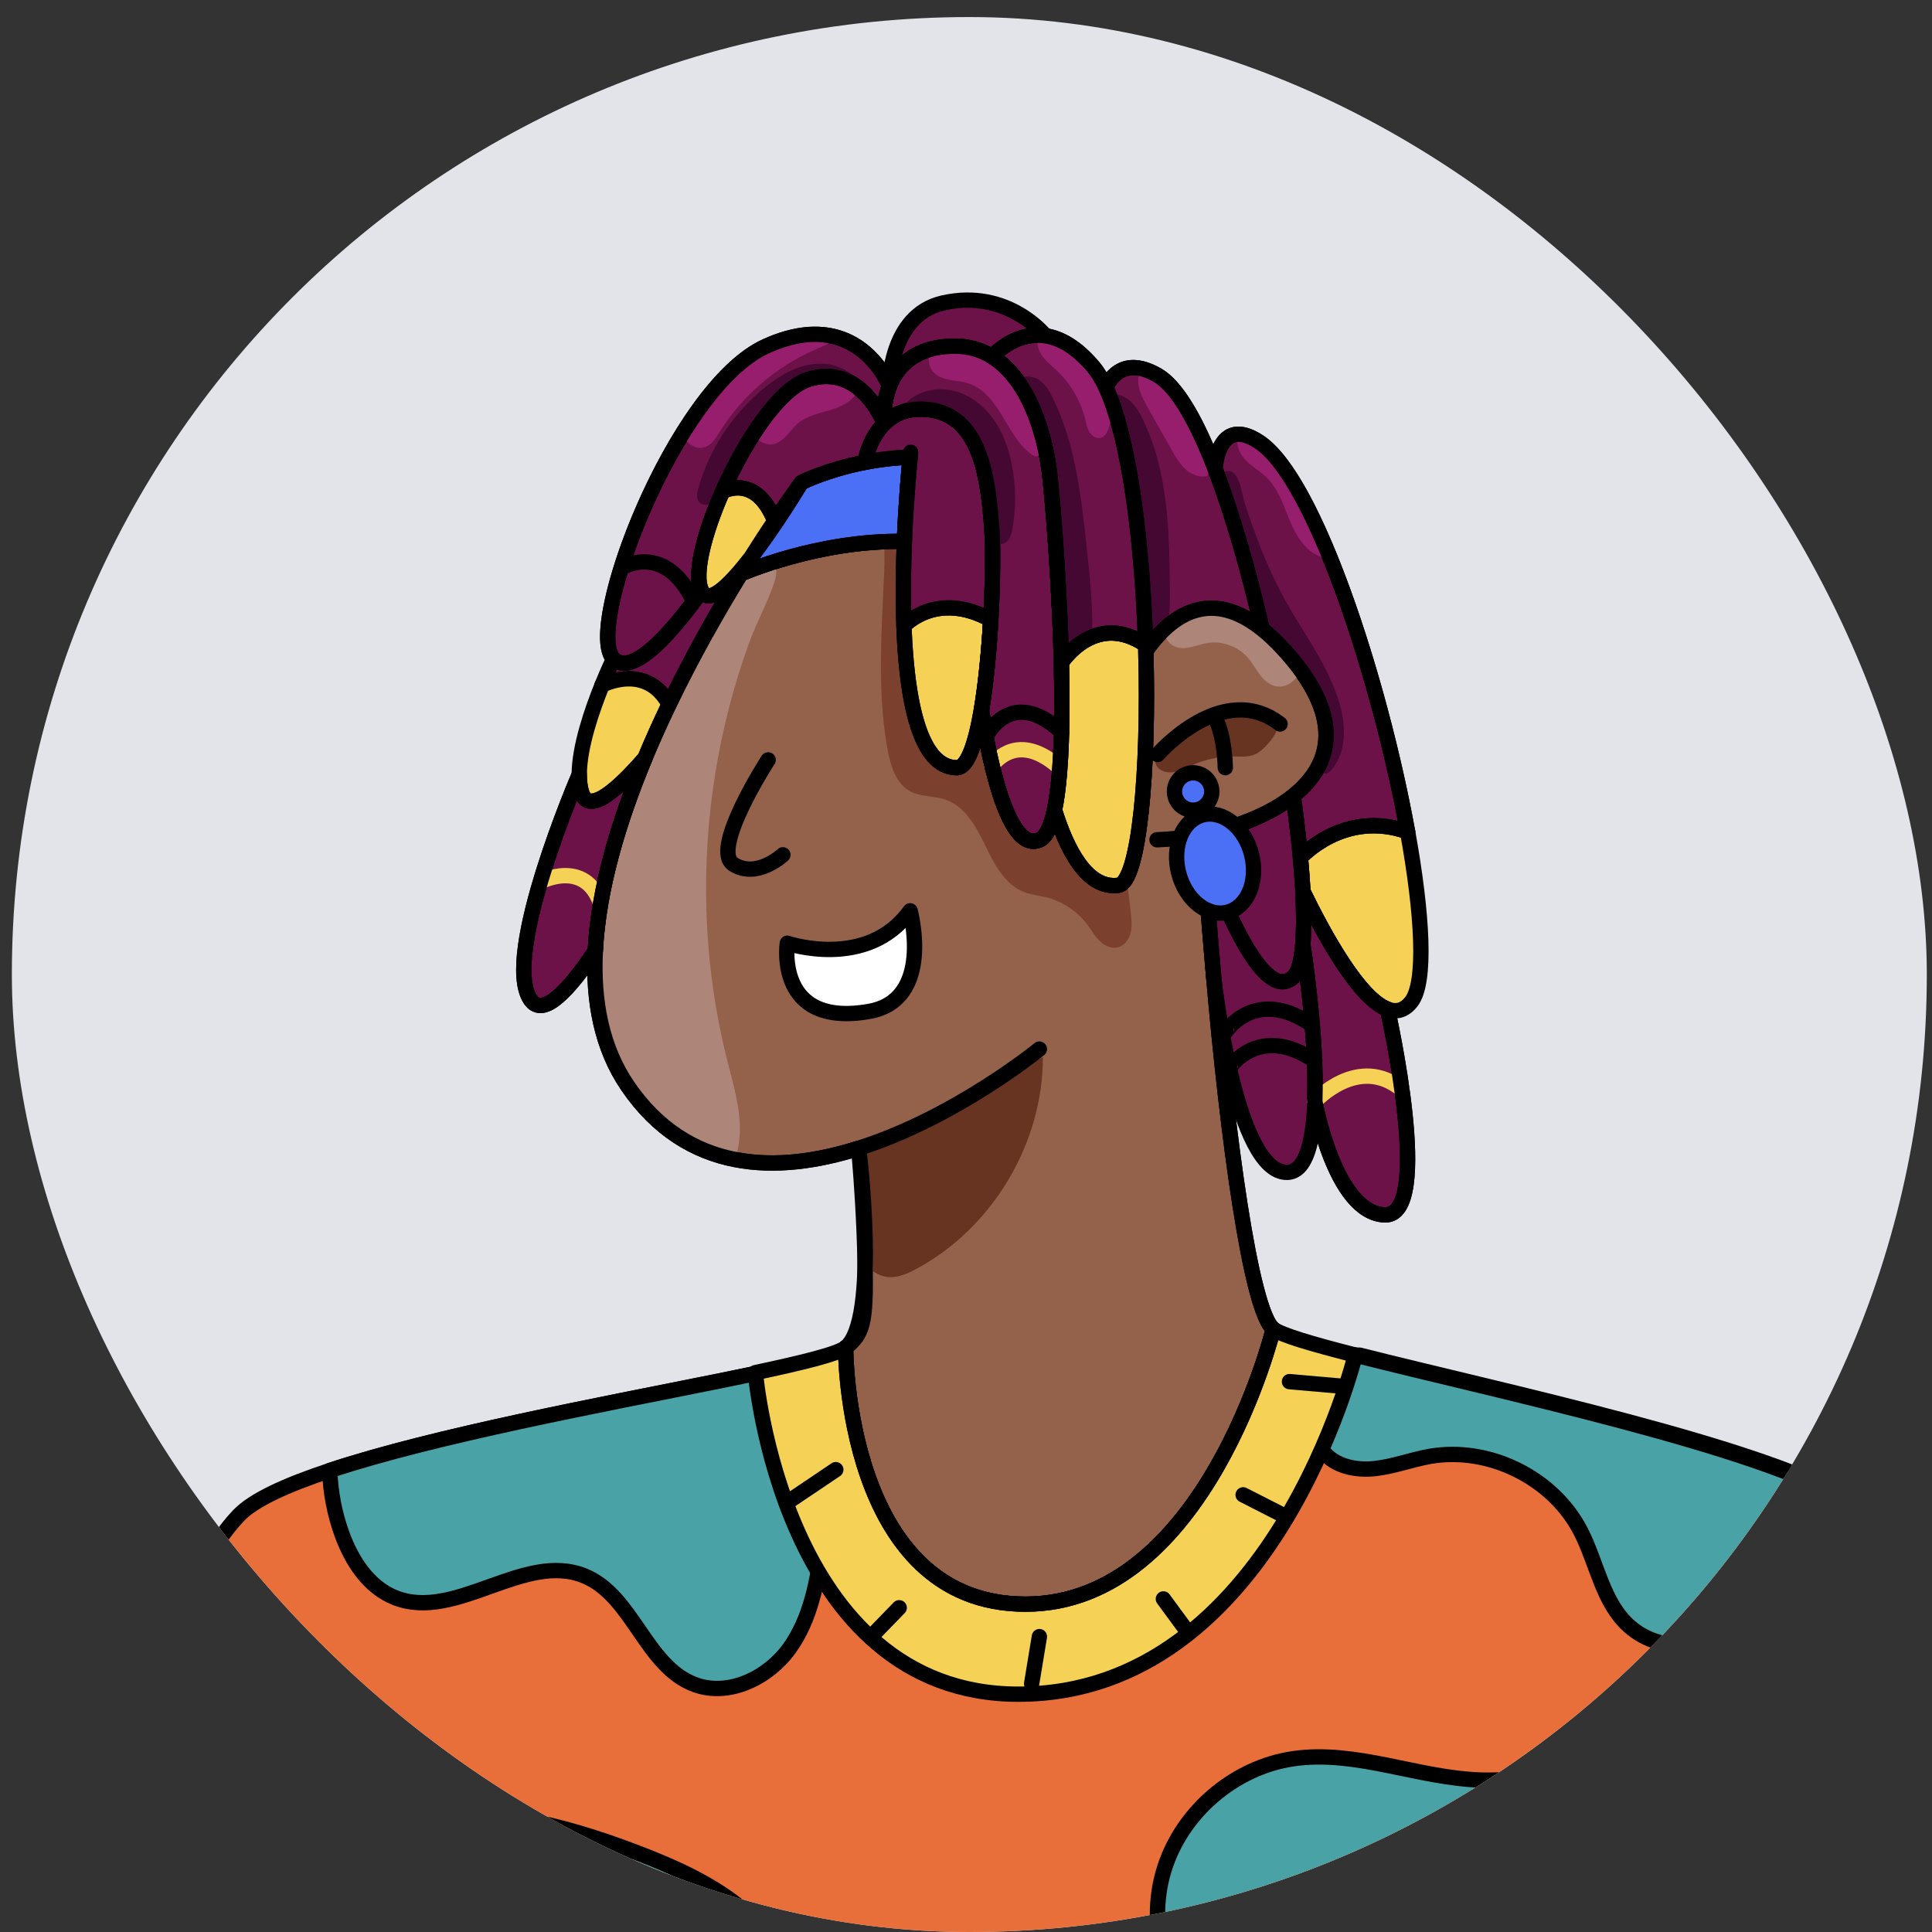 <svg width="80" height="80" viewBox="0 0 80 80" fill="none" xmlns="http://www.w3.org/2000/svg">
<rect x="0" y="0" width="80" height="80" fill="#333333" stroke="none"/>
<g clip-path="url(#clip0_1_10914)">
<rect x="0.491" y="0.706" width="79.294" height="79.294" rx="39.647" fill="#E2E4E9"/>
<path d="M58.286 34.441C55.634 33.506 53.847 35.514 53.847 35.514C53.413 30.785 52 23.794 50.313 19.416C50.313 19.416 50.376 18.012 51.251 17.981C51.486 17.973 51.779 18.063 52.146 18.307C53.097 18.939 54.122 20.749 55.077 23.099C56.417 26.4 57.618 30.768 58.285 34.442L58.286 34.441Z" fill="#6D1249" stroke="black" stroke-width="0.635" stroke-linecap="round" stroke-linejoin="round"/>
<path d="M58.442 41.476C58.155 41.849 57.817 41.924 57.452 41.787C56.294 41.356 54.868 38.8 53.95 36.913C53.927 36.475 53.892 36.007 53.847 35.514C53.847 35.514 55.634 33.505 58.286 34.441C58.905 37.856 59.063 40.671 58.443 41.476H58.442Z" fill="#F5D256" stroke="black" stroke-width="0.635" stroke-linecap="round" stroke-linejoin="round"/>
<path d="M55.078 23.099C54.951 23.113 54.815 23.095 54.697 23.054C54.057 22.834 53.671 22.189 53.41 21.564C53.149 20.94 52.943 20.262 52.463 19.785C52.241 19.565 51.971 19.4 51.733 19.198C51.339 18.865 51.166 18.48 51.252 17.981C51.487 17.973 51.78 18.063 52.147 18.307C53.098 18.939 54.123 20.749 55.078 23.099Z" fill="#961E6C"/>
<path d="M58.286 34.441C55.634 33.506 53.847 35.514 53.847 35.514C53.413 30.785 52 23.794 50.313 19.416C50.313 19.416 50.413 17.156 52.146 18.306C54.434 19.826 57.144 28.149 58.285 34.441L58.286 34.441Z" stroke="black" stroke-width="0.635" stroke-linecap="round" stroke-linejoin="round"/>
<path d="M53.2 24.823C53.986 26.245 55.01 27.565 55.467 29.125C55.739 30.05 55.764 31.147 55.135 31.876C55.053 31.971 54.933 32.066 54.813 32.027C54.643 31.972 54.655 31.732 54.676 31.554C54.747 30.983 54.552 30.408 54.27 29.906C53.988 29.404 53.621 28.958 53.301 28.479C52.23 26.871 51.739 24.958 51.266 23.085C51.086 22.371 50.906 21.657 50.767 20.934C50.707 20.618 50.323 19.547 50.841 19.503C51.332 19.462 51.435 20.51 51.543 20.841C51.753 21.487 51.978 22.128 52.231 22.757C52.513 23.464 52.831 24.156 53.2 24.822V24.823Z" fill="#450832"/>
<path d="M81.273 81.017H6.054C6.054 81.017 5.281 67.604 9.879 62.755C10.488 62.112 11.854 61.488 13.653 60.893C14.194 60.712 14.774 60.536 15.385 60.362C20.313 58.958 27.218 57.735 31.46 56.839L34.056 56.763L35.783 56.712L55.452 56.137L56.298 56.113C62.042 57.575 73.236 59.929 76.739 62.19C77.031 62.38 77.272 62.569 77.45 62.756C82.048 67.605 81.275 81.018 81.275 81.018L81.273 81.017Z" fill="#E86F3A" stroke="black" stroke-width="0.635" stroke-linecap="round" stroke-linejoin="round"/>
<path d="M53.948 39.105C53.893 39.77 53.774 40.231 53.582 40.429C52.378 41.667 50.675 37.549 49.837 35.218C49.755 34.985 49.679 34.771 49.615 34.582C49.436 34.06 49.333 33.726 49.333 33.726L48.549 30.646L47.566 26.788L47.555 26.743L47.42 26.216C47.274 22.485 46.812 18.671 45.981 16.505C45.977 16.491 45.972 16.479 45.967 16.466C45.952 16.428 45.937 16.392 45.922 16.355C45.879 16.247 45.833 16.142 45.787 16.043C45.949 15.694 46.366 15.062 47.245 15.258C47.449 15.303 47.677 15.393 47.933 15.54C48.689 15.976 49.454 17.273 50.173 19.061C50.219 19.177 50.266 19.296 50.312 19.416C51.03 21.279 51.698 23.618 52.263 26.052C52.802 28.375 53.245 30.785 53.547 32.959C53.75 34.417 53.888 35.768 53.949 36.912C53.994 37.773 53.995 38.518 53.947 39.105L53.948 39.105Z" fill="#6D1249" stroke="black" stroke-width="0.635" stroke-linecap="round" stroke-linejoin="round"/>
<path d="M50.173 19.062C50.123 19.28 50.063 19.496 49.995 19.71C49.678 19.79 49.338 19.654 49.095 19.436C48.852 19.218 48.687 18.929 48.526 18.645C48.2 18.069 47.874 17.491 47.547 16.915C47.396 16.646 47.241 16.372 47.169 16.07C47.104 15.8 47.114 15.5 47.245 15.258C47.449 15.303 47.677 15.393 47.933 15.54C48.689 15.977 49.454 17.273 50.173 19.061L50.173 19.062Z" fill="#961E6C"/>
<path d="M53.948 39.105C53.893 39.77 53.774 40.231 53.582 40.429C52.378 41.667 50.675 37.549 49.837 35.218C49.755 34.985 49.679 34.771 49.615 34.582C49.436 34.06 49.333 33.726 49.333 33.726L48.549 30.646L47.566 26.788L47.42 26.216C47.263 22.204 46.74 18.095 45.788 16.044C45.986 15.614 46.575 14.755 47.934 15.541C48.739 16.007 49.554 17.446 50.313 19.417C51.031 21.28 51.699 23.618 52.264 26.053C52.803 28.375 53.246 30.786 53.547 32.96C53.751 34.417 53.888 35.769 53.949 36.913C53.995 37.774 53.996 38.519 53.948 39.105Z" stroke="black" stroke-width="0.635" stroke-linecap="round" stroke-linejoin="round"/>
<path d="M48.176 26.413C48.076 26.641 47.845 26.886 47.618 26.784C47.594 26.773 47.573 26.76 47.554 26.743L47.42 26.216C47.273 22.485 46.811 18.671 45.98 16.505L45.705 16.529L45.609 16.537C45.695 16.446 45.803 16.386 45.922 16.355C46.153 16.297 46.42 16.347 46.628 16.475C46.94 16.67 47.139 17.002 47.303 17.332C48.375 19.491 48.42 21.997 48.442 24.408C48.448 25.088 48.45 25.791 48.175 26.412L48.176 26.413Z" fill="#450832"/>
<path d="M53.547 32.96C52.518 33.782 51.041 34.318 49.614 34.582C49.679 34.771 49.754 34.986 49.837 35.218C49.908 36.191 50.056 38.139 50.259 40.492C50.259 40.492 50.259 40.493 50.26 40.497C50.816 46.955 51.786 54.291 52.725 55.029C52.725 55.029 49.944 66.426 42.462 66.426C34.981 66.426 35.013 55.803 35.013 55.803C35.724 55.243 35.863 54.826 35.822 52.373C35.792 50.565 35.664 48.826 35.597 48.018C35.573 47.719 35.556 47.547 35.556 47.547C33.875 48.079 32.095 48.341 30.427 48.012C28.772 47.685 27.227 46.778 25.996 44.978C24.914 43.397 24.546 41.46 24.65 39.368C24.776 36.812 25.608 34.028 26.708 31.387C27.898 28.522 29.404 25.827 30.664 23.777C30.67 23.768 31.194 23.536 32.049 23.265C33.322 22.862 35.327 22.377 37.447 22.421C37.291 26.285 37.45 31.793 39.622 31.789C40.063 31.788 40.396 30.786 40.633 29.396C40.821 28.294 40.949 26.947 41.025 25.663C40.953 26.947 40.828 28.296 40.642 29.399C40.642 29.399 41.458 35.518 43.059 34.771C43.326 34.646 43.524 34.202 43.663 33.538C44.161 35.148 44.997 36.827 46.304 36.658C47.161 36.547 47.583 31.929 47.443 26.954C47.483 26.898 47.524 26.842 47.564 26.788C47.75 26.54 47.951 26.305 48.167 26.097C49.194 25.106 50.559 24.692 52.262 26.052C52.529 26.265 52.805 26.522 53.088 26.827C53.394 27.156 53.656 27.474 53.878 27.781C55.558 30.094 54.991 31.808 53.546 32.959L53.547 32.96Z" fill="#94624B" stroke="black" stroke-width="0.635" stroke-linecap="round" stroke-linejoin="round"/>
<path d="M43.184 43.766C43.191 47.355 41.085 50.87 37.917 52.556C37.546 52.753 37.135 52.932 36.72 52.873C36.372 52.824 36.081 52.62 35.823 52.372C35.793 50.564 35.665 48.825 35.598 48.017C35.883 47.747 36.196 47.502 36.506 47.26L43.184 43.766Z" fill="#663421"/>
<path d="M32.075 24.073C31.794 24.94 31.326 25.768 31.014 26.631C29.735 30.159 29.137 33.93 29.25 37.681C29.313 39.788 29.601 41.89 30.119 43.935C30.362 44.897 30.658 45.865 30.636 46.858C30.627 47.245 30.559 47.642 30.428 48.011C28.773 47.684 27.228 46.777 25.997 44.977C24.915 43.396 24.547 41.459 24.651 39.367C24.777 36.812 25.609 34.027 26.709 31.386C27.899 28.521 29.405 25.826 30.665 23.776C30.67 23.768 31.195 23.535 32.05 23.264C32.161 23.481 32.176 23.759 32.075 24.073Z" fill="#AD8679"/>
<path d="M36.555 24.866C36.465 26.946 36.377 29.047 36.763 31.093C36.886 31.745 37.112 32.46 37.697 32.772C38.135 33.005 38.67 32.95 39.141 33.109C39.96 33.387 40.421 34.234 40.798 35.013C41.174 35.792 41.617 36.644 42.427 36.947C42.707 37.052 43.01 37.081 43.3 37.151C43.986 37.318 44.609 37.73 45.03 38.296C45.197 38.519 45.334 38.767 45.533 38.962C45.733 39.158 46.017 39.295 46.288 39.228C46.552 39.163 46.74 38.915 46.811 38.653C46.883 38.391 46.857 38.112 46.829 37.841C46.472 34.472 45.656 31.171 44.788 27.896C44.281 25.98 43.7 23.973 42.284 22.586C41.431 21.751 40.256 21.189 39.067 21.283C38.353 21.34 37.094 21.706 36.713 22.387C36.574 22.634 36.63 22.946 36.625 23.216C36.616 23.766 36.579 24.317 36.555 24.866Z" fill="#7C412E"/>
<path d="M34.041 64.01C33.85 65.499 33.565 67.037 32.688 68.257C31.81 69.476 30.18 70.276 28.771 69.755C26.729 68.999 26.207 66.069 24.19 65.251C21.7 64.241 18.879 67.136 16.376 66.162C15.266 65.731 14.557 64.628 14.154 63.509C13.851 62.67 13.685 61.783 13.652 60.892C14.194 60.712 14.774 60.535 15.384 60.361C20.312 58.957 27.218 57.735 31.459 56.838L34.055 56.763C34.478 59.148 34.35 61.604 34.041 64.01H34.041Z" fill="#49A2A6" stroke="black" stroke-width="0.635" stroke-linecap="round" stroke-linejoin="round"/>
<path d="M76.556 62.188C75.92 64.24 74.62 66.077 72.8 67.216C71.181 68.23 68.889 68.609 67.463 67.338C66.351 66.348 66.133 64.72 65.448 63.397C64.304 61.187 61.644 59.873 59.193 60.308C58.424 60.445 57.683 60.734 56.906 60.813C56.127 60.893 55.257 60.712 54.781 60.092C54.198 59.331 54.42 58.24 54.758 57.343C54.902 56.961 55.074 56.554 55.271 56.136L56.118 56.111C61.861 57.573 73.055 59.928 76.557 62.188H76.556Z" fill="#49A2A6" stroke="black" stroke-width="0.635" stroke-linecap="round" stroke-linejoin="round"/>
<path d="M72.141 81.017H48.159C47.853 79.866 47.844 78.636 48.18 77.492C48.887 75.079 51.086 73.174 53.575 72.821C56.163 72.453 58.721 73.632 61.335 73.708C62.899 73.753 64.466 73.4 66.02 73.571C68.42 73.834 70.633 75.438 71.609 77.644C72.074 78.698 72.247 79.87 72.14 81.016L72.141 81.017Z" fill="#49A2A6" stroke="black" stroke-width="0.635" stroke-linecap="round" stroke-linejoin="round"/>
<path d="M32.436 81.017H9.805C10.271 78.15 13.839 75.886 16.372 75.342C19.731 74.62 23.23 75.505 26.438 76.74C27.875 77.294 29.301 77.929 30.517 78.875C31.276 79.466 31.951 80.19 32.436 81.017Z" fill="#49A2A6" stroke="black" stroke-width="0.635" stroke-linecap="round" stroke-linejoin="round"/>
<path d="M49.416 31.665C49.933 31.437 50.498 31.32 51.063 31.324C51.351 31.326 51.651 31.358 51.92 31.255C52.151 31.166 52.335 30.987 52.499 30.802C52.656 30.625 52.806 30.433 52.879 30.209C52.952 29.984 52.936 29.718 52.787 29.534C52.659 29.378 52.452 29.302 52.251 29.29C52.05 29.279 51.849 29.321 51.652 29.364C50.953 29.517 50.249 29.67 49.585 29.939C48.976 30.184 48.026 30.625 47.849 31.336C47.775 31.629 47.924 31.858 48.209 31.947C48.632 32.08 49.043 31.829 49.416 31.665Z" fill="#663421"/>
<path d="M53.88 27.782C53.663 28.161 53.304 28.477 52.884 28.425C52.597 28.388 52.358 28.183 52.181 27.954C52.004 27.724 51.87 27.463 51.681 27.243C51.264 26.757 50.581 26.516 49.951 26.633C49.518 26.713 49.07 26.946 48.663 26.779C48.389 26.666 48.222 26.394 48.168 26.097C49.195 25.106 50.56 24.692 52.263 26.052C52.53 26.265 52.806 26.522 53.089 26.827C53.395 27.156 53.657 27.474 53.879 27.781L53.88 27.782Z" fill="#AD8679"/>
<path d="M37.688 18.93C37.639 19.424 37.515 20.772 37.448 22.42C33.904 22.346 30.679 23.753 30.665 23.776C30.813 23.535 30.957 23.303 31.097 23.081C31.099 23.08 31.099 23.078 31.1 23.077C32.249 21.255 33.111 20.082 33.186 19.981C33.188 19.978 33.19 19.976 33.19 19.975H33.191V19.973C33.191 19.973 34.232 19.451 35.808 19.144C36.373 19.034 37.008 18.951 37.687 18.93L37.688 18.93Z" fill="#4C70F5" stroke="black" stroke-width="0.635" stroke-linecap="round" stroke-linejoin="round"/>
<path d="M31.097 23.081C30.957 23.303 30.813 23.535 30.665 23.776C29.736 25.287 28.674 27.147 27.704 29.168C26.755 27.41 24.93 28.371 24.93 28.371C25.192 27.723 25.407 27.282 25.407 27.282C26.223 28.081 27.952 26 29.052 24.462C29.072 24.501 29.095 24.535 29.12 24.566C29.457 24.971 30.279 24.14 31.096 23.08L31.097 23.081Z" fill="#6D1249" stroke="black" stroke-width="0.635" stroke-linecap="round" stroke-linejoin="round"/>
<path d="M26.709 31.385C25.611 34.026 24.778 36.811 24.651 39.366C23.576 40.982 22.49 42.164 21.967 41.393C20.738 39.581 23.986 32.073 23.986 32.073C23.986 32.359 24.018 32.621 24.095 32.846C24.404 33.756 25.637 32.625 26.709 31.386V31.385Z" fill="#6D1249" stroke="black" stroke-width="0.635" stroke-linecap="round" stroke-linejoin="round"/>
<path d="M35.557 47.546C39.581 46.272 43.038 43.44 43.038 43.44" stroke="black" stroke-width="0.635" stroke-linecap="round" stroke-linejoin="round"/>
<path d="M49.615 34.582C49.026 34.692 48.447 34.755 47.91 34.773" stroke="black" stroke-width="0.635" stroke-linecap="round" stroke-linejoin="round"/>
<path d="M45.848 30.383C45.848 30.383 46.381 28.461 47.444 26.955" stroke="black" stroke-width="0.635" stroke-linecap="round" stroke-linejoin="round"/>
<path d="M47.934 31.244C47.934 31.244 50.614 28.137 53.006 29.979" stroke="black" stroke-width="0.635" stroke-linecap="round" stroke-linejoin="round"/>
<path d="M50.737 31.788C50.737 31.788 50.725 30.503 50.313 29.719" stroke="black" stroke-width="0.635" stroke-linecap="round" stroke-linejoin="round"/>
<path d="M56.116 56.111C56.116 56.111 52.725 70.153 42.169 70.153C32.403 70.153 31.279 56.837 31.279 56.837C33.273 56.415 34.678 56.066 35.014 55.801C35.014 55.801 34.982 66.424 42.463 66.424C49.945 66.424 52.725 55.027 52.725 55.027C53.047 55.279 54.313 55.65 56.117 56.11L56.116 56.111Z" fill="#F5D256" stroke="black" stroke-width="0.635" stroke-linecap="round" stroke-linejoin="round"/>
<path d="M41.026 25.663C40.95 26.947 40.821 28.294 40.634 29.396C40.397 30.785 40.064 31.788 39.623 31.789C38.061 31.792 37.54 28.947 37.429 25.912C37.429 25.912 38.777 24.422 41.026 25.664V25.663Z" fill="#F5D256" stroke="black" stroke-width="0.635" stroke-linecap="round" stroke-linejoin="round"/>
<path d="M41.107 23.143C41.106 23.755 41.087 24.466 41.05 25.212C41.048 25.261 41.045 25.311 41.043 25.361C41.043 25.365 41.042 25.369 41.042 25.374C41.042 25.385 41.041 25.396 41.041 25.406C41.037 25.491 41.032 25.576 41.026 25.662C38.777 24.421 37.43 25.91 37.43 25.91C37.386 24.722 37.405 23.506 37.449 22.419C37.516 20.772 37.639 19.424 37.689 18.929C37.009 18.95 36.375 19.032 35.809 19.142C35.809 19.142 35.957 18.189 36.619 17.534C36.705 17.448 36.801 17.367 36.906 17.295C36.926 17.279 36.948 17.266 36.969 17.252C36.971 17.251 36.971 17.25 36.973 17.25C36.999 17.232 37.026 17.217 37.053 17.202C37.072 17.193 37.09 17.182 37.107 17.173C37.125 17.164 37.142 17.154 37.16 17.146C37.478 16.988 37.87 16.903 38.347 16.939C39.706 17.046 40.364 18.018 40.707 19.285H40.708C40.913 20.041 41.007 20.901 41.069 21.745C41.095 22.095 41.109 22.577 41.107 23.143Z" fill="#6D1249" stroke="black" stroke-width="0.635" stroke-linecap="round" stroke-linejoin="round"/>
<path d="M37.709 18.726C37.709 18.726 37.702 18.798 37.688 18.93" stroke="black" stroke-width="0.635" stroke-linecap="round" stroke-linejoin="round"/>
<path d="M43.663 33.538C43.524 34.202 43.327 34.646 43.06 34.771C41.46 35.518 40.643 29.399 40.643 29.399C40.829 28.296 40.954 26.947 41.026 25.663C41.03 25.577 41.035 25.492 41.04 25.407C41.041 25.397 41.041 25.386 41.041 25.375C41.041 25.371 41.042 25.367 41.042 25.362C41.045 25.312 41.047 25.262 41.049 25.212C41.084 24.468 41.101 23.758 41.101 23.146C41.102 22.832 41.098 22.544 41.088 22.289C41.082 22.085 41.072 21.904 41.06 21.749C40.995 20.904 40.9 20.044 40.694 19.29H40.694C40.346 18.023 39.688 17.052 38.327 16.948C37.991 16.922 37.698 16.957 37.443 17.036C37.343 17.066 37.249 17.104 37.16 17.147C37.142 17.155 37.123 17.165 37.106 17.174C37.088 17.183 37.07 17.193 37.053 17.203C37.025 17.218 36.998 17.233 36.972 17.251C36.971 17.251 36.97 17.252 36.968 17.253C36.947 17.267 36.925 17.28 36.905 17.296C36.8 17.367 36.704 17.446 36.617 17.531C36.611 17.537 36.606 17.541 36.601 17.547C36.601 17.542 36.598 17.519 36.596 17.482C36.586 17.278 36.576 16.636 36.831 15.984C37.078 15.353 37.57 14.717 38.544 14.457C38.829 14.381 39.157 14.337 39.531 14.336C40.125 14.333 40.64 14.494 41.084 14.77C42.149 15.432 42.806 16.757 43.167 18.082V18.084C43.316 18.63 43.414 19.177 43.47 19.678C43.677 21.526 44.364 30.241 43.664 33.538L43.663 33.538Z" fill="#6D1249" stroke="black" stroke-width="0.635" stroke-linecap="round" stroke-linejoin="round"/>
<path d="M31.1 23.077C32.109 21.767 33.111 20.107 33.186 19.981" stroke="black" stroke-width="0.635" stroke-linecap="round" stroke-linejoin="round"/>
<path d="M36.596 17.482C36.606 17.507 36.614 17.523 36.617 17.531" stroke="black" stroke-width="0.635" stroke-linecap="round" stroke-linejoin="round"/>
<path d="M37.448 22.42C37.515 20.772 37.639 19.424 37.688 18.93C37.008 18.95 36.374 19.033 35.809 19.143" stroke="black" stroke-width="0.635" stroke-linecap="round" stroke-linejoin="round"/>
<path d="M46.306 36.658C44.999 36.827 44.162 35.148 43.664 33.538C43.957 32.156 44.007 29.822 43.95 27.44C43.95 27.44 45.332 25.27 47.438 26.699C47.44 26.784 47.443 26.869 47.445 26.955C47.585 31.929 47.163 36.548 46.306 36.659V36.658Z" fill="#F5D256" stroke="black" stroke-width="0.635" stroke-linecap="round" stroke-linejoin="round"/>
<path d="M47.437 26.699C46.557 26.101 45.802 26.133 45.224 26.373C44.417 26.705 43.949 27.44 43.949 27.44C43.871 24.141 43.59 20.751 43.47 19.678C43.329 18.418 42.919 16.862 42.113 15.756C42.108 15.748 42.103 15.74 42.096 15.733C42.052 15.672 42.006 15.614 41.959 15.556C41.704 15.243 41.413 14.974 41.083 14.77C41.083 14.77 41.856 13.861 42.998 13.881C43.091 13.882 43.187 13.889 43.285 13.905C43.882 13.995 44.562 14.351 45.275 15.197C45.459 15.415 45.629 15.701 45.788 16.044C45.896 16.276 45.998 16.533 46.094 16.814C46.854 19.021 47.281 22.657 47.42 26.216C47.427 26.378 47.433 26.539 47.438 26.699H47.437Z" fill="#6D1249" stroke="black" stroke-width="0.635" stroke-linecap="round" stroke-linejoin="round"/>
<path d="M36.618 17.534C35.956 18.189 35.809 19.143 35.809 19.143C34.233 19.451 33.191 19.973 33.191 19.973C33.191 19.973 33.191 19.973 33.191 19.974C33.191 19.975 33.189 19.977 33.187 19.98C33.135 20.05 32.712 20.626 32.079 21.571C31.292 19.592 29.957 20.333 29.918 20.355C30.28 19.537 30.718 18.709 31.187 17.982C31.921 16.842 32.734 15.948 33.453 15.716C34.365 15.421 35.064 15.678 35.57 16.085C36.182 16.577 36.512 17.284 36.595 17.483C36.597 17.52 36.6 17.543 36.6 17.548C36.605 17.543 36.609 17.538 36.616 17.532C36.617 17.533 36.617 17.534 36.617 17.535L36.618 17.534Z" fill="#6D1249" stroke="black" stroke-width="0.635" stroke-linecap="round" stroke-linejoin="round"/>
<path d="M36.831 15.984C36.576 16.636 36.586 17.278 36.596 17.482C36.443 17.119 35.472 15.061 33.454 15.716C31.3 16.413 28.31 23.032 29.053 24.463C27.953 26.001 26.225 28.081 25.408 27.283C24.561 26.457 26.018 21.599 28.226 18.015C29.277 16.307 30.499 14.889 31.723 14.336C32.925 13.792 33.875 13.753 34.615 13.957C36.19 14.389 36.806 15.916 36.832 15.983L36.831 15.984Z" fill="#6D1249" stroke="black" stroke-width="0.635" stroke-linecap="round" stroke-linejoin="round"/>
<path d="M43.285 13.904C41.987 13.707 41.083 14.769 41.083 14.769C40.639 14.493 40.124 14.332 39.53 14.335C37.88 14.342 37.15 15.169 36.83 15.982C36.83 15.932 36.84 13.051 39.041 12.547C41.735 11.931 43.285 13.903 43.285 13.903V13.904Z" fill="#6D1249" stroke="black" stroke-width="0.635" stroke-linecap="round" stroke-linejoin="round"/>
<path d="M36.831 15.983L36.832 15.985" stroke="black" stroke-width="0.635" stroke-linecap="round" stroke-linejoin="round"/>
<path d="M54.444 45.607C54.387 47.234 54.091 48.531 53.297 48.545C51.184 48.579 50.288 40.742 50.261 40.497C50.26 40.493 50.26 40.492 50.26 40.492C50.057 38.139 49.909 36.191 49.837 35.218C50.675 37.549 52.378 41.667 53.582 40.429C53.774 40.232 53.893 39.77 53.948 39.105C53.948 39.105 54.541 42.836 54.444 45.607Z" fill="#6D1249" stroke="black" stroke-width="0.635" stroke-linecap="round" stroke-linejoin="round"/>
<path d="M57.336 50.306C55.269 50.228 54.444 45.606 54.444 45.606C54.541 42.835 53.948 39.105 53.948 39.105C53.996 38.518 53.995 37.773 53.949 36.912C54.868 38.8 56.294 41.356 57.451 41.787C57.476 41.896 59.389 50.382 57.335 50.306H57.336Z" fill="#6D1249" stroke="black" stroke-width="0.635" stroke-linecap="round" stroke-linejoin="round"/>
<path d="M31.807 31.465C31.807 31.465 29.396 35.182 30.373 35.792C31.349 36.403 32.418 35.396 32.418 35.396" stroke="black" stroke-width="0.635" stroke-linecap="round" stroke-linejoin="round"/>
<path d="M32.6 39.057C32.6 39.057 35.91 40.186 37.687 37.715C37.687 37.715 38.691 41.407 35.987 41.881C32.081 42.565 32.6 39.057 32.6 39.057Z" fill="white" stroke="black" stroke-width="0.635" stroke-linecap="round" stroke-linejoin="round"/>
<path d="M32.556 62.238C33.241 61.777 33.925 61.316 34.609 60.855" stroke="black" stroke-width="0.635" stroke-linecap="round" stroke-linejoin="round"/>
<path d="M36.048 67.795C36.443 67.388 36.839 66.98 37.234 66.573" stroke="black" stroke-width="0.635" stroke-linecap="round" stroke-linejoin="round"/>
<path d="M42.717 69.722L43.039 67.769" stroke="black" stroke-width="0.635" stroke-linecap="round" stroke-linejoin="round"/>
<path d="M49.099 67.468C48.79 67.048 48.481 66.628 48.173 66.208" stroke="black" stroke-width="0.635" stroke-linecap="round" stroke-linejoin="round"/>
<path d="M52.996 62.673C52.489 62.415 51.983 62.157 51.476 61.898" stroke="black" stroke-width="0.635" stroke-linecap="round" stroke-linejoin="round"/>
<path d="M55.472 57.392C54.779 57.331 54.087 57.271 53.394 57.21" stroke="black" stroke-width="0.635" stroke-linecap="round" stroke-linejoin="round"/>
<path d="M40.825 30.506C40.825 30.506 41.858 28.351 43.963 30.32" stroke="black" stroke-width="0.635" stroke-linecap="round" stroke-linejoin="round"/>
<path d="M41.075 31.685C41.488 31.181 42.421 30.487 43.886 31.797" stroke="#F5D256" stroke-width="0.635" stroke-linecap="round" stroke-linejoin="round"/>
<path d="M47.566 26.788C47.523 26.757 47.48 26.727 47.438 26.699" stroke="black" stroke-width="0.635" stroke-linecap="round" stroke-linejoin="round"/>
<path d="M27.704 29.168C27.357 29.889 27.021 30.632 26.709 31.385C25.636 32.624 24.404 33.756 24.095 32.846C24.018 32.621 23.985 32.359 23.986 32.072C23.986 30.925 24.517 29.39 24.93 28.371C24.93 28.371 26.755 27.408 27.704 29.167V29.168Z" fill="#F5D256" stroke="black" stroke-width="0.635" stroke-linecap="round" stroke-linejoin="round"/>
<path d="M32.079 21.571C32.079 21.571 32.079 21.572 32.078 21.572C31.79 22.001 31.46 22.507 31.101 23.076C31.1 23.078 31.099 23.079 31.098 23.081C30.28 24.141 29.458 24.972 29.122 24.567C29.096 24.536 29.073 24.501 29.053 24.463C28.716 23.815 29.147 22.101 29.917 20.355H29.918C29.957 20.333 31.292 19.592 32.079 21.571Z" fill="#F5D256" stroke="black" stroke-width="0.635" stroke-linecap="round" stroke-linejoin="round"/>
<path d="M32.079 21.571L32.078 21.572C32.078 21.572 32.078 21.571 32.079 21.571Z" fill="#F5D256" stroke="black" stroke-width="0.635" stroke-linecap="round" stroke-linejoin="round"/>
<path d="M25.733 23.517C25.733 23.517 27.515 22.396 28.728 24.907" stroke="black" stroke-width="0.635" stroke-linecap="round" stroke-linejoin="round"/>
<path d="M22.377 36.511C22.377 36.511 24.222 35.54 24.871 37.413" stroke="#F5D256" stroke-width="0.635" stroke-linecap="round" stroke-linejoin="round"/>
<path d="M50.903 44.234C50.902 44.228 52.111 42.345 54.444 43.931L50.903 44.234Z" fill="#6D1249"/>
<path d="M50.903 44.234C50.902 44.228 52.111 42.345 54.444 43.931" stroke="black" stroke-width="0.635" stroke-linecap="round" stroke-linejoin="round"/>
<path d="M50.759 42.725C50.757 42.719 51.967 40.836 54.3 42.422L50.759 42.725Z" fill="#6D1249"/>
<path d="M50.759 42.725C50.757 42.719 51.967 40.836 54.3 42.422" stroke="black" stroke-width="0.635" stroke-linecap="round" stroke-linejoin="round"/>
<path d="M42.208 15.433L42.096 15.733C42.052 15.672 42.006 15.614 41.959 15.557C42.036 15.507 42.119 15.465 42.207 15.434L42.208 15.433Z" fill="#450832"/>
<path d="M45.224 26.373C44.417 26.705 43.949 27.44 43.949 27.44C43.871 24.141 43.59 20.751 43.47 19.678C43.329 18.418 42.919 16.862 42.113 15.756C42.335 15.536 42.729 15.546 42.999 15.715C43.288 15.896 43.466 16.209 43.613 16.515C44.535 18.421 44.774 20.574 44.999 22.68C45.131 23.907 45.262 25.143 45.223 26.373H45.224Z" fill="#450832"/>
<path d="M53.547 32.96C52.518 33.782 51.041 34.318 49.614 34.582C49.679 34.771 49.754 34.986 49.837 35.218C49.908 36.191 50.056 38.139 50.259 40.492C50.259 40.492 50.259 40.493 50.26 40.497C50.816 46.955 51.786 54.291 52.725 55.029C52.725 55.029 49.944 66.426 42.462 66.426C34.981 66.426 35.013 55.803 35.013 55.803C36.444 54.678 35.556 47.546 35.556 47.546C32.209 48.608 28.469 48.591 25.997 44.977C24.915 43.396 24.547 41.459 24.651 39.368C24.777 36.812 25.609 34.027 26.709 31.386C27.899 28.522 29.405 25.826 30.665 23.776C30.679 23.753 33.903 22.347 37.448 22.421C37.292 26.285 37.451 31.793 39.624 31.789C40.065 31.788 40.397 30.786 40.635 29.396C40.823 28.294 40.951 26.947 41.026 25.663C40.955 26.947 40.829 28.296 40.644 29.399C40.644 29.399 41.46 35.518 43.06 34.771C43.327 34.646 43.525 34.202 43.664 33.538C44.162 35.148 44.999 36.827 46.306 36.658C47.163 36.547 47.585 31.929 47.445 26.954C47.485 26.898 47.525 26.842 47.566 26.788C48.636 25.36 50.203 24.405 52.265 26.052C52.532 26.265 52.807 26.522 53.091 26.827C55.695 29.63 55.185 31.655 53.548 32.959L53.547 32.96Z" stroke="black" stroke-width="0.635" stroke-linecap="round" stroke-linejoin="round"/>
<path d="M43.943 13.197L43.824 13.2C43.864 13.197 43.903 13.196 43.943 13.197Z" fill="#961E6C"/>
<path d="M46.094 16.814C46.06 17.071 46.012 17.326 45.953 17.579C45.898 17.816 45.787 18.094 45.547 18.135C45.373 18.164 45.203 18.045 45.111 17.895C45.019 17.745 44.987 17.567 44.946 17.395C44.758 16.613 44.337 15.888 43.752 15.336C43.474 15.075 43.147 14.834 43.016 14.475C42.946 14.286 42.942 14.074 42.999 13.88C43.092 13.881 43.188 13.888 43.286 13.904C43.883 13.994 44.562 14.35 45.276 15.197C45.459 15.414 45.63 15.7 45.789 16.043C45.897 16.275 45.999 16.533 46.095 16.813L46.094 16.814Z" fill="#961E6C"/>
<path d="M43.663 33.538C43.524 34.202 43.327 34.646 43.06 34.771C41.46 35.518 40.643 29.399 40.643 29.399C40.829 28.296 40.954 26.947 41.026 25.663C41.03 25.577 41.035 25.492 41.04 25.407C41.041 25.397 41.041 25.386 41.041 25.375C41.041 25.371 41.042 25.367 41.042 25.362C41.045 25.312 41.047 25.262 41.049 25.213C41.084 24.468 41.101 23.758 41.101 23.146C41.103 22.58 41.087 22.098 41.06 21.749C40.995 20.904 40.9 20.044 40.694 19.29H40.694C40.346 18.023 39.688 17.052 38.327 16.948C37.859 16.912 37.474 16.995 37.16 17.146C37.142 17.154 37.123 17.164 37.106 17.173C37.088 17.182 37.07 17.193 37.053 17.202C37.025 17.217 36.998 17.232 36.972 17.25C36.971 17.251 36.97 17.251 36.968 17.252C36.947 17.266 36.925 17.279 36.905 17.295C36.8 17.366 36.704 17.445 36.617 17.53C36.611 17.536 36.606 17.541 36.601 17.546C36.601 17.541 36.598 17.518 36.596 17.481C36.586 17.277 36.576 16.635 36.831 15.983C37.15 15.169 37.88 14.341 39.531 14.335C40.125 14.332 40.64 14.494 41.084 14.769C42.589 15.703 43.278 17.965 43.47 19.678C43.676 21.526 44.363 30.241 43.663 33.538V33.538Z" stroke="black" stroke-width="0.635" stroke-linecap="round" stroke-linejoin="round"/>
<path d="M26.709 31.385C25.611 34.026 24.778 36.811 24.651 39.366C23.576 40.982 22.49 42.164 21.967 41.393C20.738 39.581 23.986 32.073 23.986 32.073C23.986 32.359 24.018 32.621 24.095 32.846C24.404 33.756 25.637 32.625 26.709 31.386V31.385Z" stroke="black" stroke-width="0.635" stroke-linecap="round" stroke-linejoin="round"/>
<path d="M54.444 45.607C54.444 45.607 56.242 43.626 58.05 45.115" stroke="#F5D256" stroke-width="0.635" stroke-linecap="round" stroke-linejoin="round"/>
<path d="M43.166 18.082V18.084C43.166 18.272 43.149 18.462 43.114 18.649C43.098 18.736 43.071 18.833 42.992 18.874C42.898 18.924 42.782 18.866 42.697 18.802C42.157 18.405 41.843 17.784 41.498 17.212C41.152 16.639 40.713 16.061 40.073 15.865C39.821 15.787 39.553 15.775 39.294 15.723C39.035 15.672 38.771 15.568 38.61 15.359C38.434 15.127 38.419 14.799 38.517 14.525C38.525 14.502 38.535 14.479 38.544 14.457C38.829 14.381 39.157 14.337 39.531 14.336C40.125 14.333 40.64 14.494 41.084 14.77C42.149 15.432 42.806 16.757 43.167 18.082H43.166Z" fill="#961E6C"/>
<path d="M34.613 13.957C34.59 13.985 34.566 14.011 34.54 14.035C34.319 14.247 34.025 14.359 33.743 14.482C32.123 15.189 30.724 16.398 29.79 17.898C29.629 18.157 29.452 18.448 29.157 18.524C28.763 18.626 28.45 18.341 28.224 18.015C29.276 16.307 30.497 14.889 31.721 14.336C32.923 13.792 33.874 13.753 34.613 13.957Z" fill="#961E6C"/>
<path d="M35.57 16.085C35.423 16.502 34.967 16.786 34.527 16.93C34.015 17.1 33.45 17.179 33.04 17.529C32.697 17.823 32.464 18.305 32.019 18.39C31.694 18.452 31.378 18.259 31.187 17.982C31.921 16.842 32.734 15.948 33.453 15.716C34.365 15.421 35.064 15.678 35.57 16.085L35.57 16.085Z" fill="#961E6C"/>
<path d="M57.336 50.306C55.269 50.228 54.444 45.606 54.444 45.606C54.541 42.835 53.948 39.105 53.948 39.105C53.996 38.518 53.995 37.773 53.949 36.912C54.868 38.8 56.294 41.356 57.451 41.787C57.476 41.896 59.389 50.382 57.335 50.306H57.336Z" stroke="black" stroke-width="0.635" stroke-linecap="round" stroke-linejoin="round"/>
<path d="M49.404 33.547C49.831 33.547 50.177 33.201 50.177 32.774C50.177 32.347 49.831 32.001 49.404 32.001C48.978 32.001 48.632 32.347 48.632 32.774C48.632 33.201 48.978 33.547 49.404 33.547Z" fill="#4C70F5" stroke="black" stroke-width="0.635" stroke-linecap="round" stroke-linejoin="round"/>
<path d="M50.821 37.773C51.656 37.563 52.105 36.491 51.825 35.378C51.545 34.265 50.642 33.533 49.807 33.743C48.972 33.953 48.523 35.026 48.803 36.138C49.083 37.251 49.986 37.983 50.821 37.773Z" fill="#4C70F5" stroke="black" stroke-width="0.635" stroke-linecap="round" stroke-linejoin="round"/>
<path d="M41.924 21.899C41.896 22.057 41.86 22.217 41.766 22.347C41.671 22.475 41.502 22.561 41.35 22.513C41.238 22.478 41.16 22.38 41.088 22.289C41.082 22.085 41.072 21.904 41.06 21.749C40.995 20.904 40.9 20.044 40.694 19.29H40.694C40.346 18.023 39.688 17.052 38.327 16.948C37.991 16.922 37.698 16.957 37.443 17.036C37.47 16.899 37.53 16.768 37.615 16.658L37.533 16.668C38.028 16.182 38.79 16.019 39.465 16.176C40.139 16.334 40.725 16.784 41.13 17.346C41.534 17.909 41.77 18.579 41.902 19.259C42.071 20.128 42.078 21.027 41.924 21.898V21.899Z" fill="#450832"/>
<path d="M34.707 15.187C34.206 15 33.64 15.03 33.132 15.196C32.623 15.362 32.164 15.655 31.744 15.986C30.388 17.056 29.383 18.561 28.913 20.223C28.859 20.41 28.82 20.633 28.944 20.784C29.078 20.947 29.347 20.93 29.52 20.807C29.691 20.683 29.79 20.485 29.885 20.296C30.458 19.156 31.134 18.07 31.903 17.052C32.206 16.652 32.527 16.259 32.925 15.954C33.314 15.657 33.793 15.442 34.29 15.448C34.562 15.45 34.783 15.536 35.029 15.637C35.145 15.684 35.308 15.771 35.424 15.707C35.311 15.463 34.951 15.278 34.707 15.187Z" fill="#450832"/>
<path d="M36.618 17.534C35.956 18.189 35.809 19.143 35.809 19.143C34.233 19.451 33.191 19.973 33.191 19.973C33.191 19.973 33.191 19.973 33.191 19.974C33.191 19.975 33.189 19.977 33.187 19.981C33.135 20.05 32.712 20.626 32.079 21.571C31.292 19.592 29.957 20.333 29.918 20.355C30.848 18.249 32.276 16.097 33.454 15.716C35.472 15.061 36.443 17.119 36.596 17.482C36.598 17.519 36.601 17.542 36.601 17.547C36.605 17.542 36.61 17.537 36.617 17.532C36.617 17.533 36.618 17.533 36.618 17.534Z" stroke="black" stroke-width="0.635" stroke-linecap="round" stroke-linejoin="round"/>
<path d="M36.831 15.984C36.576 16.636 36.586 17.278 36.596 17.482C36.443 17.119 35.472 15.061 33.454 15.716C31.3 16.413 28.31 23.032 29.053 24.463C27.953 26.001 26.225 28.081 25.408 27.283C24.157 26.064 27.93 16.051 31.723 14.335C35.483 12.633 36.793 15.885 36.832 15.983L36.831 15.984Z" stroke="black" stroke-width="0.635" stroke-linecap="round" stroke-linejoin="round"/>
<path d="M43.663 33.538C43.524 34.202 43.327 34.646 43.06 34.771C41.46 35.518 40.643 29.399 40.643 29.399C40.829 28.296 40.954 26.947 41.026 25.663C41.03 25.577 41.035 25.492 41.04 25.407C41.041 25.397 41.041 25.386 41.041 25.375C41.041 25.371 41.042 25.367 41.042 25.362C41.045 25.312 41.047 25.262 41.049 25.213C41.084 24.468 41.101 23.758 41.101 23.146C41.103 22.58 41.087 22.098 41.06 21.749C40.995 20.904 40.9 20.044 40.694 19.29H40.694C40.346 18.023 39.688 17.052 38.327 16.948C37.859 16.912 37.474 16.995 37.16 17.146C37.142 17.154 37.123 17.164 37.106 17.173C37.088 17.182 37.07 17.193 37.053 17.202C37.025 17.217 36.998 17.232 36.972 17.25C36.971 17.251 36.97 17.251 36.968 17.252C36.947 17.266 36.925 17.279 36.905 17.295C36.8 17.366 36.704 17.445 36.617 17.53C36.611 17.536 36.606 17.541 36.601 17.546C36.601 17.541 36.598 17.518 36.596 17.481C36.586 17.277 36.576 16.635 36.831 15.983C37.15 15.169 37.88 14.341 39.531 14.335C40.125 14.332 40.64 14.494 41.084 14.769C42.589 15.703 43.278 17.965 43.47 19.678C43.676 21.526 44.363 30.241 43.663 33.538V33.538Z" stroke="black" stroke-width="0.635" stroke-linecap="round" stroke-linejoin="round"/>
<path d="M47.437 26.699C45.331 25.27 43.949 27.44 43.949 27.44C43.871 24.141 43.59 20.751 43.47 19.678C43.278 17.965 42.589 15.704 41.084 14.769C41.084 14.769 41.987 13.706 43.286 13.904C43.883 13.994 44.562 14.35 45.276 15.197C45.459 15.414 45.63 15.7 45.789 16.043C46.741 18.094 47.264 22.203 47.421 26.216C47.428 26.377 47.434 26.538 47.439 26.698L47.437 26.699Z" stroke="black" stroke-width="0.635" stroke-linecap="round" stroke-linejoin="round"/>
</g>
<defs>
<clipPath id="clip0_1_10914">
<rect x="0.491" y="0.706" width="79.294" height="79.294" rx="39.647" fill="white"/>
</clipPath>
</defs>
</svg>
